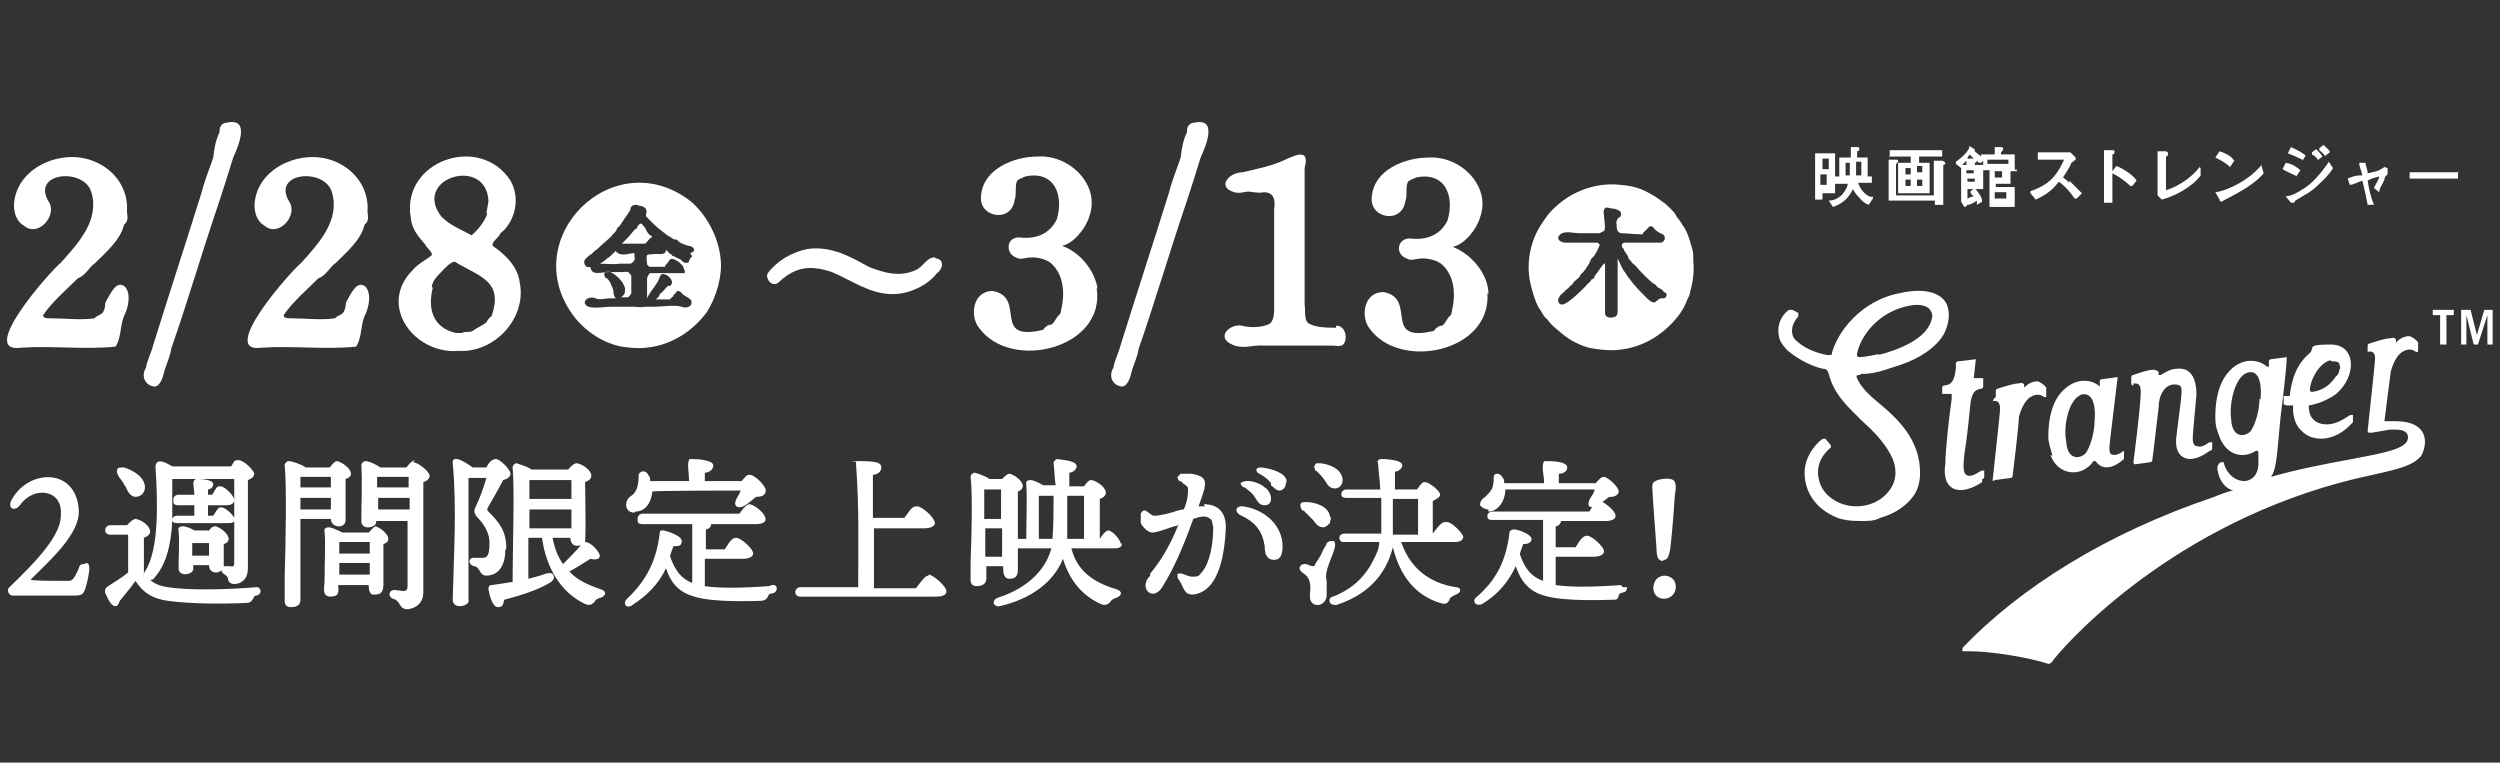 <?xml version="1.0" encoding="UTF-8"?>
<svg id="Layer_2" xmlns="http://www.w3.org/2000/svg" version="1.1" viewBox="0 0 238 72.6">
  <rect x="0" y="0" width="238" height="72.6" fill="#333333" stroke="none"/>
  <!-- Generator: Adobe Illustrator 29.1.0, SVG Export Plug-In . SVG Version: 2.1.0 Build 142)  -->
  <g>
    <path d="M189.7,38.2s.8-.3.7.9c0,.2-.7,6.6-.7,6.6,0,0,0,.2.2,0l1.5-.2c0,0,.2,0,.2-.2,0,0,.6-4.8.6-5.6.2-.8.6-1.6,1.1-1.9.5-.3.9-.3,1.3,0,0,0,.2,0,.2,0s0-.6,0-.6c0,0,0-.2,0-.3-.3-.4-.6-.5-.8-.6-.6,0-1,.3-1.3.6,0,0,0,0,0,0v-.2c0-.2-.2-.3-.5-.2-.6,0-2,.5-2,.5,0,0-.2,0-.2.2v.6c-.3.2-.2.3-.2.2Z" fill="#fff"/>
    <path d="M217.7,38.6h.6c0,0,0,.2,0,.3,0,.2,0,1.4.8,2.1,1,1.1,3.1,1.1,4.7-.6,0,0,0,0,.2-.2,0-.3,0-.7,0-.7q0,0-.2,0c-.2,0-1.1.9-2.3.9s-1.7-.8-1.7-1.6,0-.2,0-.2,1.4-.2,2.6-1.1c2-1.7,1.9-4.7-.5-4.7s-1.5.3-2,.8c-1.7,1.4-1.8,3.5-1.9,3.9,0,0,0,.2,0,.2h-.6q0,0,0,.2v.6c0,0,0,0,0,0ZM222,34.4c.2,0,.6,0,.7.2,0,.2.2.4,0,.6,0,.3-.2.6-.3.6-.4.6-1,1.3-2.2,1.5-.2,0-.3,0-.3-.2,0-.7.7-2.4,1.9-2.8Z" fill="#fff"/>
    <path d="M195.2,43.3c.7,2,3,2.2,4.1.6q0,0,.2,0c.7,1,1.8.6,2.7-.2q0,0,0-.2v-.6c0,0,0,0,0,0,0,0-.6.5-1,.4-.5,0-.4-.6-.3-1.6.2-1.7.7-5.8.7-5.8,0,0,0-.2,0,0l-1.5.2c0,0-.2,0-.2.2v.5c0,0,0,0,0,0-.6-.6-2.3-1.1-3.8.7-1,1.3-1.1,3.1-1.1,4.1,0,.5.2,1.1.4,1.8ZM198,37.6c1.5-.5,1.5,1.7,1.4,2.5,0,.9-.3,2.2-.8,3-.5.6-1.8.8-1.9-1.1-.3-1.6.3-4,1.4-4.4Z" fill="#fff"/>
    <path d="M203.1,36.5c.4,0,.7,0,.7.8,0,1.4-.7,6.7-.7,6.7,0,0,0,.2.2.2l1.4-.2c0,0,.2,0,.2-.2,0,0,.5-4,.6-5,0-1.2.6-2.2,1.5-2.2s.7.5.6,1.7l-.4,3.2c-.2,1.5.4,2.1,1.2,2.2.7,0,1.3-.3,2-.8,0,0,.2,0,.2-.2v-.6c0,0,0,0-.2,0-.2,0-.6.5-1.1.4-.6,0-.6-.5-.5-1.6l.3-3.3c0-1.7-.6-2.6-1.8-2.5-.6,0-1.1.3-1.6.6q0,0-.2,0c0,0,0-.2,0-.3,0,0-.2-.2-.5-.2-.6,0-1.9.5-1.9.5,0,0-.2,0-.2.2v.6c0,0,0,.2.2.2Z" fill="#fff"/>
    <polygon points="236.5 29.5 235.8 31.9 235.2 29.5 234.3 29.5 234.3 32.8 234.8 32.8 234.8 30 235.5 32.8 235.9 32.8 236.8 30 236.8 32.8 237.3 32.8 237.3 29.5 236.5 29.5" fill="#fff"/>
    <polygon points="231.6 30 232.3 30 232.3 32.8 232.9 32.8 232.9 30 233.6 30 233.6 29.5 231.6 29.5 231.6 30" fill="#fff"/>
    <path d="M177.2,35.6c.9,0,1.8-.2,2.9-.6,2.1-.6,3.7-1.5,4.7-2.8.6-.8,1-2.2.5-3.3-.6-1.1-2.2-1.5-4.4-1-3.8.7-6,3.8-6.5,5.7,0,.2,0,.2-.4.2,0,0-1.6-.2-2.8-1.2-.4-.3-.6-.6-.6-1.1,0-.5.2-.9.6-1.4,0,0,0-.2,0-.3,0,0-.5-.3-.6-.3,0,0-.2,0-.3,0-.3.2-1,.9-1,1.9s.3,1.3.8,1.9c.8.7,2.1,1.5,3.4,1.8.4,0,.5.2.6.5.5,2,1.9,3.2,3.2,4.5,1,.9,2,1.9,2.7,3.2.6,1.1.6,2.3,0,3.2-.5.8-1.6,1.7-3.3,1.7s-3.2-1.1-3.5-2.4c-.5-1.7.6-2.8,1.1-3.2q0,0,0-.2s-.4-.5-.5-.6-.2,0-.3,0-1.7,1.3-1.7,3.2,1.1,3.4,2.9,4.2c.6.3,1.5.4,2.4.4s1.3,0,1.9-.3c1.4-.4,2.4-1.1,3.1-2s.8-2.1.6-3.4c-.4-2.4-2.1-4.1-3.8-5.5-1.1-.9-2-1.8-2.2-2.7,0,.2,0,0,.3,0ZM178.9,33.7c-1.3.3-1.9.3-1.9.3-.3,0-.2-.3-.2-.4.4-1.8,2.2-4,5-4.5.9-.2,1.8,0,2,.5.2.3.2.6,0,1.1-.6,1.6-3,2.6-5,3.1Z" fill="#fff"/>
    <path d="M188.7,45.6c0,0,.2,0,.2-.2v-.6c0,0,0,0-.2,0-.2,0-.7.5-1.2.5-.7,0-.6-.9-.5-2,.3-1.9.4-3.1.6-5,.2-1.2.6-1.2,1-1.3,0,0,.2,0,.2-.2v-.6c0,0,0-.2,0-.2h-.7c0,0-.2,0-.2,0l.2-1.8c0,0,0-.2,0,0l-1.7.2c0,0-.2,0-.2.2v.5c-.2,1.6-.7,1.5-1.1,1.6,0,0-.2,0-.2.2v.6c0,0,0,.2,0,0h.7c0,0,.2,0,.2,0v.5c-.2,1.3-.6,4.8-.6,6.1-.4,2.5,1.2,3.3,3.5,1.8Z" fill="#fff"/>
    <path d="M228.1,40.1c-.3,0-.6,0-1.1,0,0,0,0,0,0,0,0,0,.5-4,.6-4.7.2-.8.6-1.6,1.1-1.9.5-.3.9-.3,1.3,0,0,0,.2,0,.2,0s0-.6,0-.6c0,0,0-.2,0-.3-.3-.4-.6-.5-.8-.6-.6,0-1,.3-1.3.6,0,0,0,0,0,0v-.2c0-.2-.2-.3-.5-.2-.6,0-2,.5-2,.5,0,0-.2,0-.2.2v.6c0,0,0,.2,0,0,0,0,.8-.3.7.8h0c0,.3-.7,6.6-.7,6.7s0,.2.2.2.2,0,1.9-.3h.6c1.2,0,1.3.7,1,1.2-.6.7-2,1-5.2,1.6-2.7.5-5.3,1-7.7,1.7.6-.8.6-2.8.9-5.6.4-3.3.6-5.1.6-5.8,0,0,0-.2,0,0l-1.5.2c0,0-.2,0-.2.2v.5c0,0-.2,0-.2,0-.6-.6-2.4-1.1-3.8.7-1,1.3-1.1,3.1-1.1,4.1s.2,1.3.4,1.9c.6,1.6,2.1,2.2,3.5,1.3,0,0,.2,0,.2.2s0,.7,0,1.1c0,.6-.3,1.5-1.3,1.6-1.2,0-1.9-1.1-2-1.8,0,0,0,0-.2,0s-.4.3-.4.5v.2c.2,1.2.8,1.8,1.5,2-.3,0-1.6.5-1.8.6-10.4,3.5-18.5,8.7-23.9,14.3,0,0-.2.4,0,.4h.6c2.1,0,5.7.6,7.5,1.2h0c.2,0,.4-.2.5-.4,2-2.5,12.7-13.9,30.4-17.6,2.7-.6,3.8-.9,4.6-1.8.7-1.3.6-3.3-2.4-3.3ZM215.1,38c0,.9-.3,2.2-.8,3-.5.6-1.8.8-1.9-1.1-.2-1.6.4-4,1.5-4.4,1.4-.5,1.4,1.7,1.3,2.5Z" fill="#fff"/>
  </g>
  <g>
    <path d="M176.9,17.4h.4c.4,0,.7,0,.9,0h0c0,0,0,0,0,0v-.6h0q0,0,0,0h-.4v-1.8h0q0,0,0,0h-1v-.6c0,0,.2,0,.2-.2s0-.2-.3-.2h-.5q0,0,0,0h0v1h-1.1v1.8h-.4v-2.2h0q0,0,0,0h-1.9v4.4h0q0,0,0,0h.7v-.4h0v-.2h1.2v-.9h0c0,0,.6,0,.8,0h.4c0,.3-.2.6-.5,1-.5.5-1,.6-1.3.6h0c0,0,.4.6.4.6h0c.6-.2,1.4-.6,1.9-1.7.2.4.4.6.6.8.3.4.6.6.9.7h0l.4-.6h0v-.2c-.2.2-1.1-.3-1.4-1.3ZM173.5,16.1v-1h.6v1h-.6ZM173.9,16.6v1h-.6v-1h.6ZM176.1,15.5v1.2h-.4v-1.2h.4ZM177.2,15.5v1.2h-.5v-1.3h.5Z" fill="#fff"/>
    <path d="M184.7,15.3h-.6v3.3h-3.6v-2.9h0c0-.2.2-.2.2-.3,0-.2,0-.2-.3-.2h-.6v2.7c0,0,0,1.1,0,1.2h0c0,.2,0,0,0,0,.5,0,1.1,0,1.6,0h2.8v.2h0v.2h.8c0,0,0,0,0,0v-3.8c0,0,.2,0,.2-.2-.2-.2-.3-.2-.4-.2Z" fill="#fff"/>
    <path d="M179.8,14.9h2.1v.6h-1.2v2.9h0q0,0,0,0h3v-2.9h0q0,0,0,0h-1v-.6h2.2v-.6h0q0,0,0,0c-.6,0-1.2,0-1.9,0h-1.2s-1,0-1.9,0h0c0,0,0,.7,0,.7q0,0,0,0t0,0ZM182.5,16.4v-.6h.5v.6h-.5ZM183,17.1v.6h-.5v-.6h.5ZM181.9,17.1v.6h-.5v-.6h.5ZM181.9,16v.6h-.5v-.6h.5Z" fill="#fff"/>
    <path d="M191.8,15.4v-.7h0q0,0,0,0h-1.3v-.2h0c0,0,.2-.2.2-.3s0-.2-.2-.2h-.6v.7h-1.3v.2c-.2-.2-.4-.3-.6-.5h0c0-.2,0-.2-.2-.3l-.3-.2h0c0,.4-.6,1-1.3,1.5h0v.2l.5.4h0v3.2h0c0,0,.3.5.3.5h0c0,0,.2,0,.3-.2.3,0,.6-.2.9-.4,0,0,0,.3,0,.4h0l.5-.3h0c0-.5-.4-.9-.7-1.3h0l-.4.3h0v.2c0,0,.2.2.3.3-.3,0-.5.2-.6.2v-.9h1.5v-1.8h.6v1.9c0,.5,0,1.1,0,1.6h0q0,0,0,0h.6s0,0,0,0h0c0,0,.9,0,.9,0h.9v-1.9h0q0,0,0,0h-1.8v-.3h1.4v-1.2h0c0,0,.6,0,.6,0h0v-.2c-.2.2-.2,0-.2-.3ZM188,17v.3h-.7v-.3h.7ZM187.2,16.5v-.3h.7v.3h-.7ZM187.2,15.7h-.4c0,0,.3-.3.4-.4,0,0,0,0,0,.4h0ZM187.9,15.1h-.6c0-.2.2-.3.2-.4.2.2.3.3.4.4,0,0,0,0,0,0ZM188.6,15.7h0s0,0,0,0q0,0,0,0h-.6v-.2c0,0,.2,0,.2-.2h0q0,0,.2.2h.2l.2-.2c0,0,0,.2,0,.4ZM189.9,18.9v-.6h1.1v.6h-1.1ZM190.6,16.3v.6h-.7v-.6h.7ZM191.2,15.6h-2v-.4h2v.4Z" fill="#fff"/>
    <path d="M197,17.4c-.2-.2-.3-.3-.6-.5.3-.5.6-.9.8-1.4q0,0,.4-.3h0v-.2l-.5-.5h0c0,0-.2,0-.3,0h-1.6c-.3,0-1,0-1.2,0h0v.7h0c0,.2,0,0,0,0,.5,0,1,0,1.5,0h1c-.4.9-.9,1.7-1.6,2.2s-1.3.7-1.6.8h0v.2l.5.6h0c.4-.2,1.4-.6,2.2-1.7.3.2.9.7,1.5,1.6h.2l.5-.5h0c-.5-.5-1-1-1.2-1.2Z" fill="#fff"/>
    <path d="M201.4,15.9q0,0,0,0l-.3.4v-1.6c0,0,.2,0,.2-.2s0-.2-.2-.2h-.8q0,0,0,0h0c0,.2,0,.4,0,.5v3.6c0,.2,0,.6,0,.9h0q0,0,0,0h.8c0-.4,0-1.5,0-1.9v-.9c.8.4,1.4.9,1.7,1.2h.2l.4-.5h0c-.2-.4-1-1-1.9-1.4Z" fill="#fff"/>
    <path d="M209.4,15.9h0c-.9,1.2-2.4,2-3.2,2.2v-1.9c0-.8,0-1,0-1.3h0q.2,0,.2-.3c0,0,0-.2-.3-.2h0c0,0,0,0,0,0h-.7q0,0,0,0h0v4.2h0c0,0,.4.4.4.4h0c1.2-.3,2.9-1.2,3.7-2.3h0c0,0,0-.7,0-.7,0,0,0,0,0,0Z" fill="#fff"/>
    <path d="M212.3,15.9h0q0,0,0,0h0l.4-.6h0c-.2-.3-.5-.6-1.4-.9h0l-.4.6h0c.4.2,1,.5,1.4.9Z" fill="#fff"/>
    <path d="M215.3,15.7s0,0,0,0c-1.2,1.5-3.4,2.5-4.4,2.6h0c0,0,.4.7.4.7,0,0,0,.2.2.2s0,0,0,0h0c.8-.5,2.8-1.3,4-2.7h0c0,0-.2-.7-.2-.7h0Z" fill="#fff"/>
    <path d="M221.4,14.8h0l.4-.3h0c0-.2-.3-.4-.6-.7h0l-.4.3h0v.2c0,0,.3.2.6.6Z" fill="#fff"/>
    <path d="M219.2,15.3h0s0,0,0,0h0l.3-.5h0c-.5-.4-1-.6-1.4-.8h0l-.3.6h0c0,.2,0,0,0,0,.6.2.9.4,1.4.6Z" fill="#fff"/>
    <path d="M220.7,15.2s0,0,0,0q0,0,0,0h0l.4-.3h0c-.2-.3-.4-.5-.6-.7h0l-.4.3h0v.2c.4.2.5.4.6.6Z" fill="#fff"/>
    <path d="M221.5,15.7q0,0,0,0h0c-.5.7-1.3,1.7-2.1,2.2s-1.1.7-1.8.8h0c0,0,.5.6.5.6q0,0,.2,0c0,0,.2,0,.2-.2h0c1-.6,1.5-.8,2.3-1.6.4-.4.9-.8,1.3-1.5h0c0,0-.4-.6-.4-.6Z" fill="#fff"/>
    <path d="M218.6,16.8h0l.4-.6h0c-.5-.4-.8-.6-1.4-.7h0l-.3.6h0c.3.2,1,.5,1.4.7,0,0,0,0,0,0Z" fill="#fff"/>
    <path d="M227,15.9h0c0,0-.3.2-.5.3s-.6.2-1.1.3c0-.4-.2-.7-.2-1h0q0,0,0,0h-.6q0,0,0,0h0c0,.4.2.7.3,1.2h-.2c-.6,0-.9.2-1.2.3h0c0,0,.2.6.2.6,0,0,0,0,0,0,.3,0,.6-.2,1.2-.4h0c.2.8.4,1.7.5,2.3h0c0,0,.6,0,.6,0h0c-.3-.7-.5-1.6-.6-2.3h0c.3-.2.7-.3,1.1-.4,0,.3-.3.6-.5,1.1h0c0,0,.5.4.5.4h0c0-.4.3-.7.5-1.2,0-.3.2-.4.3-.5h0v-.6Z" fill="#fff"/>
    <path d="M234.1,16.4q0,0,0,0c-.6,0-1.1,0-1.7,0h-1.4c-.6,0-1.1,0-1.6,0h0c0,0,0,0,0,0v.6h3c.6,0,1.2,0,1.6,0h0c0,0,0,0,0,0v-.7h0Z" fill="#fff"/>
  </g>
  <g>
    <g>
      <path d="M8,53.7c-.2,0-.4,0-.5.4-.5,1.2-.7,1.2-1.1,1.2-1.3,0-3,0-3.5-.1,2-2,4.7-4.4,4.6-6.6-.2-4.1-4.8-4-6.4-1-.4.7.2,1.2.8.5,1.2-1.8,4-1.6,3.9.8.1,2-2.3,4.5-4.9,7-.3.2-.1.8.3.8.2,0,.7,0,.8,0,1.1,0,4.3,0,4.9,0,.7,0,1,0,1.2-.6.2-.6.4-1.5.4-2s-.2-.5-.3-.5Z" fill="#fff"/>
      <path d="M11.9,46.2c.2.5.5,1.1,1,1.1.5,0,.9-.4.9-.9,0-.9-1-1.6-2-1.9-.3,0-.5,0-.6.1-.3.6.5,1.1.7,1.7Z" fill="#fff"/>
      <path d="M24.4,55.9c-2.3.2-5.6.3-7.6.1-1.2-.1-2-.3-2.5-.8.1,0,.3,0,.4-.2,1-1.1,1.6-2.9,1.7-5.5,0,.2.1.3.5.3h4.7c.4,0,.6,0,.7-.2,0,0,0,0,0,0,0,1.2,0,3,0,3.9,0,.6-.2.4-.5.4-.2,0-.4,0-.5,0,0-.5,0-1.3,0-2.1,1.2-.4-.2-1.6-.8-1.7-.2,0-.4.1-.6.4h-1.4c-.3-.2-.8-.4-1.1-.4-.2,0-.5.1-.4.4.1,1.2,0,2.5,0,3.6,0,.9,1.5.6,1.4,0,0,0,0-.3,0-.3h1.5c0,.7.7.9,1.2.5,0,.4.6.4.6.8,0,.2.2.5.6.5.6,0,1.3-.4,1.3-1.5,0-2.5,0-6,0-8.4.3-.1.6-.3.6-.6s-1-1.3-1.5-1.3-.4.2-.7.6h-5.6c-.5-.3-1.5-.9-1.6,0,.2,3.1.4,7.9-1,10-.1.1-.1.3-.1.4,0,0,0,0,0-.1,0-.9,0-2.6,0-3.5,1.4-.5,0-1.7-.8-1.8,0,0-.3,0-.8.6h-1.6c-.6,0-.7.9,0,.9,0,0,1.7,0,1.7,0,0,.9,0,2.7,0,3.6-.6.5-1.3.9-1.9,1.3-.3.2-.3.3-.3.6.2.4.5,1.3,1,1.3.2,0,.3-.2.4-.5.5-.6,1-1.2,1.5-1.9.7,1.1,1.6,1.7,3.1,1.9,2.2.3,5.3.3,7.4.2.4,0,.5-.1.7-.4.1-.2.1-.3.3-.3.6-.1.5-.9-.1-.8ZM19.9,51.7c0,.4,0,.8,0,1.2h-1.6c0-.3,0-.9,0-1.2h1.6ZM22.3,49.3c-.2-.4-.9-1-1.2-1s-.3,0-.8.8h-.5v-1h1.7c.7,0,.8-.3.8-.5,0-.4-.9-1.3-1.3-1.3s-.3,0-.8.8h-.4v-.5c.2,0,.5-.2.5-.5,0-.5-1.4-.5-1.5-.5-.1,0-.2,0-.3.1-.2.3,0,.8,0,1.4h-1.5c-.3,0-.5.2-.5.5s0,.5.5.5h1.5v1h-1.6c-.3,0-.4.1-.5.3,0-1.4,0-2.7,0-3.8h5.9v3.8Z" fill="#fff"/>
      <path d="M39.5,43.8c-.2,0-.6.4-.8.7h-2.5c-.4-.3-1.1-.6-1.4-.6-.2,0-.4.2-.4.4.1,1.4,0,3.7,0,5.3,0,1,1.6.6,1.4,0,0,0,0,0,0,0h3c0,1.8,0,4.7,0,6.2,0,.7-.6.4-1,.4-.7-.2-1,.5-.4.8.8.2.5.9,1.3,1,.6,0,1.6-.4,1.6-1.6,0-3.2,0-7.8,0-10.5.3-.1.6-.3.6-.6,0-.4-1.1-1.3-1.6-1.3ZM39,47.4v1.1h-3v-1.1s3,0,3,0ZM35.9,46.4c0-.3,0-.7,0-1h3v1h-3.1Z" fill="#fff"/>
      <path d="M35.8,50.1c-.2,0-.4.3-.7.6h-2.5c-.4-.2-1-.5-1.3-.5-.2,0-.5.1-.4.4.1,1.1,0,3.2,0,4.6,0,.7-.3,1.5.5,1.6,1,0,.8-.5.8-1.1h2.9c0,.5.1,1,.6.9.9,0,.8-.7.8-1.6,0-1,0-2.4,0-3.2,1.2-.4-.2-1.6-.8-1.7ZM35.2,53.6v1.1h-2.9v-1.1s2.9,0,2.9,0ZM32.3,52.7c0-.3,0-.8,0-1.1h2.9v1.1h-2.9Z" fill="#fff"/>
      <path d="M28.6,50.6v-1.2h2.9c0,.9,1.5,1,1.4,0,0-1,0-2.8,0-3.8,1.3-.4-.2-1.6-.8-1.7-.2,0-.4.2-.7.6h-2.3c-.4-.3-1.3-.6-1.6-.6-.2,0-.4.2-.4.4.2,1.8.1,7.4,0,10.7,0,1,0,1.8,0,2.2s.2.6.6.6c.8,0,.9-.4.9-.7,0-.6,0-5.9,0-6.5ZM31.5,47.4v1.1h-2.9c0-.4,0-.7,0-1.1h2.9ZM28.6,46.4c0-.4,0-.7,0-1h2.9v1h-2.9Z" fill="#fff"/>
      <path d="M48.2,52.2c0-1.7-.7-2.5-1.8-3.6q0,0,0-.2c.4-.7,1.1-1.9,1.5-2.7.4-.1.7-.3.7-.6,0-.4-1-1.4-1.4-1.4s-.7.4-.9.8h-1.3c-.4-.3-2-1.4-1.9-.4.4,4.2.1,8.7,0,13,0,1,1.7.6,1.5,0,0-3.7,0-8.1,0-11.6h1.7c-.2.8-.7,2.1-1,2.7-.2.4-.2.6.1,1,1,1,1.2,1.9,1.2,2.5,0,1.1-.2,1.4-.6,1.4-.3,0-.7,0-.9,0-.5,0-.6.6,0,.8.3,0,.4.2.6.5.1.2.3.4.6.4,1.1,0,1.8-.9,1.8-2.4Z" fill="#fff"/>
      <path d="M57.2,56.1c-1.2-.4-2.3-.9-3-1.7.6-.3,1.5-.9,2-1.2.4.1.9.1.9-.3,0-.3-.8-1.3-1.4-1.3.1-1.5,0-4.3,0-5.7,1.4-.5,0-1.7-.8-1.8-.2,0-.5.2-.8.6h-3.5c-.4-.3-1.2-.5-1.4-.6-.2,0-.4.2-.4.4.2,2,0,7.8,0,10.9-.7.1-1.3.2-2,.3-.3,0-.3.3-.3.4.1.6.4,1.7.9,1.7s.5-.3.6-.7c1.9-.5,3.3-1,4.3-1.6.4-.2.5-.5.4-.7,0-.2-.3-.3-.7-.2-.5.2-1,.3-1.7.5v-3.9s1.3,0,1.3,0c.4,2.9,1.8,5.2,4.1,6.3.5.2.7,0,.9-.2.1-.2.2-.3.6-.4.5-.2.6-.6,0-.8ZM54.4,48.5v1.8h-4v-1.8h4ZM50.4,47.5c0-.8,0-1.4,0-1.8,0,0,.1,0,.2,0h3.8c0,.5,0,1.3,0,1.8h-4ZM54.3,51.2c0,.6.4.9,1,.7-.4.5-1.2,1.3-1.7,1.8-.5-.7-.8-1.5-1-2.5h1.8Z" fill="#fff"/>
      <path d="M73.2,55.8c-2.7.2-4.8.2-6.1,0v-2.6h3.6c.6,0,1-.2,1-.5,0-.5-1.2-1.5-1.6-1.5s-.6.3-1.1,1.1h-1.8v-1.9c.2,0,.5-.2.5-.5h4.2c2.1,0,.3-1.7-.5-1.9-.1,0-.4,0-1,.9h-9.2c-.3,0-.5.2-.5.5s0,.5.5.5h4.7v5.6c-1-.4-1.6-1.1-2.1-2.5,0-.3.2-.6.3-1,.5,0,.8,0,.8-.5,0-.5-1.3-.9-1.7-1-.1,0-.3,0-.3,0,0,0-.1.1-.1.3-.3,2.5-1.2,4.4-3.1,6.2-.5.5,0,1,.5.6,1.4-.9,2.5-2,3.2-3.5.5,1.5,1.3,2.3,2.7,2.7,1.9.6,5.9.4,6.3.4.4,0,.6-.2.7-.4.1-.2.1-.3.4-.3.6-.1.6-.9,0-.8Z" fill="#fff"/>
      <path d="M60.5,48.7c.9,0,1.5-.8,1.6-1.9h0c0-.1,8.4-.1,8.4-.1,0,.3-.8,1.1-.4,1.5.6.4,1.4-.6,1.9-.9.4,0,.9-.1.9-.6,0-.5-1.1-1.5-1.5-1.5s-.4.2-.8.6h-3.5v-.8c.3,0,.8-.2.8-.7s-1.5-.6-2-.6-.2,0-.3.1c-.2.3,0,1.3,0,2h-3.7c0-.2,0-.4-.2-.6-.2-.5-.9-.4-.9.1,0,.7-.1,1.5-.7,1.9-.7.4-.7,1.6.3,1.6Z" fill="#fff"/>
      <path d="M88.4,54.8c-.3,0-.6.4-1.2,1.2h-4c0-1.3,0-3.5,0-5.7h4.7c.9,0,1.1-.3,1.1-.5,0-.5-1.2-1.6-1.7-1.6s-.6.3-1.2,1.1h-3v-4.1c.3,0,.8-.2.8-.7s-.6-.6-2.1-.6-.2,0-.3.1c0,0,0,.1,0,.3.3,3.8.2,7.9.2,11.6h-5.5c-.6,0-.7.9,0,.9,0,0,12.8,0,12.8,0,.3,0,1.1,0,1.1-.5s-1.3-1.6-1.7-1.6Z" fill="#fff"/>
      <path d="M106.7,51.8c0-.4-.8-1.3-1.2-1.3,0,0-.3,0-.8.8h0c0-1,0-2.9,0-3.8,1.4-.5-.1-1.7-.8-1.8-.1,0-.3,0-.7.6h-1.4v-1.3c.3,0,.7-.3.7-.6,0-.6-1.5-.6-1.8-.7-.2,0-.4.2-.4.4.1.7.1,1.6.2,2.1h-1.2c-.3-.2-.9-.5-1.2-.5-.2,0-.5.1-.4.4.1,1.2,0,3.7,0,5.2,0,0-.8,0-.8,0,0-1.2,0-3.5,0-4.5,1.2-.5-.2-1.6-.8-1.7-.2,0-.4.2-.7.5h-1.2c-.4-.3-1.1-.5-1.4-.6-.2,0-.4.2-.4.4.2,1.5.1,5.6,0,8.1,0,.7,0,1.3,0,1.7s.2.6.6.6c.7,0,.9-.4.9-.7v-1.2s1.6,0,1.6,0c0,.5,0,1.2.6,1.2.2,0,.8,0,.8-.8,0-.2,0-1.4,0-2.1,0,0,0,0,0,0h3.2c-.8,2.9-3.5,4.2-5.1,4.7-.3.1-.4.3-.4.5,0,.2.4.4.6.3,3-.7,5.1-2.3,6-4.5.6,2,1.8,3.5,3.6,4.3.5.2.7,0,.9-.2.1-.2.3-.3.6-.4.5-.2.6-.6,0-.8-2.4-.7-3.8-1.9-4.3-3.9h4.1c.7,0,.7-.3.7-.5ZM103.2,47.2c0,1,0,3,0,4.1h-1.6c0-1,0-2.6,0-4.1h1.5ZM100.2,51.3h-1.3c0-1,0-3.3,0-4.1h1.4c0,1.2,0,2.8-.1,4.1ZM93.7,49.4c0-.8,0-2.2,0-2.8h1.6c0,.6,0,1.6,0,2.8h-1.6ZM95.4,50.3v2.7h-1.6v-2.7s1.6,0,1.6,0Z" fill="#fff"/>
      <path d="M158.4,53.3c.4,0,.5-.5.6-1,.1-.8.3-2.9.4-4.5,0-.8.3-1.5,0-2-.3-.4-1.5-.2-1.8,0-.3.1-.3.4-.3.6,0,.5.3,4.5.4,5.8,0,.7.1,1.2.6,1.2Z" fill="#fff"/>
      <path d="M158.5,54.8c-1.4,0-1.5,2.2-.1,2.2,1.4,0,1.6-2.1.1-2.2Z" fill="#fff"/>
      <path d="M114.7,48.2c-.2,0-.4,0-.6,0,.4-1.1.7-1.9.6-2.3,0-.4-.5-.7-1.3-.8-.3,0-.7,0-1,0,0,0-.2.2-.3.3,0,0,0,.3.2.4h0c0,0,.2,0,.3.2.4.3.5.3.5.6s0,1-.4,1.9c-.4,0-.8.2-1.2.3-.7.2-1.3.3-1.6.3-.5,0-.9-1-1.3-.2h0c0,.3,0,.6,0,.9.2.4.7.9,1.1.9s1.2-.3,2.1-.6c0,0,.3,0,.4-.2-.7,1.8-1.6,3.4-2.7,4.7v.2c-1.2,1.2.3,2.6,1.2,1,1-1.6,1.9-3.6,2.9-6.4.6-.2,1.2-.4,1.6,0,.2,0,.2.4.3.8,0,1.5-.3,3.5-1.2,4.4-.2.3-.4.3-.8.3-.3,0-.7-.2-1-.3-.2,0-.4,0-.4,0,0,0,0,.3,0,.4.2.3.4.6.5.9.3.6.5.7,1,.7,2.5-.3,3-4,3.1-6.4,0-1.5-.8-2.2-2.1-2.2Z" fill="#fff"/>
      <path d="M118.5,46.4c.5.4.8.6,1,1h0c.3.5.5.7.9.7.9,0,.7-1.3,0-1.7-.4-.4-1.7-.9-2.3-.4,0,0,0,.2.3.4Z" fill="#fff"/>
      <path d="M118.2,48.2c-.6,0-.7.6,0,.9h0c1.3.6,2,1.5,2.2,2.9,0,.9.3,1.3.9,1.3s.8-.5.8-1.3c0-1.9-1.6-3.5-3.8-3.8Z" fill="#fff"/>
      <path d="M122,45.1c-.5-.3-1.1-.5-1.9-.6-.2,0-.4,0-.5.2,0,0,0,.3.3.4.5.3.8.5,1.1.9v.2c.4.3.5.5.8.5s.6-.3.6-.6c.2-.4,0-.7-.4-1Z" fill="#fff"/>
      <path d="M125.3,44.8c.3.3.5.5.8.9h0c.3.5.5.8,1,.8.5,0,.8-.5.7-1-.2-.9-1.2-1.3-2.1-1.4-.4,0-.5,0-.5.2-.2,0,0,.3,0,.5h0Z" fill="#fff"/>
      <path d="M124.1,48.6c.2.2.6.6.9.9.3.4.5.7,1,.7.2,0,.4-.2.6-.4,0-.2.2-.4,0-.7-.2-1-1.6-1.3-2.2-1.3-.4,0-.5,0-.6.2,0,.2,0,.4.2.6h0Z" fill="#fff"/>
      <path d="M137.5,49.7c-.2,0-.6.4-1.1,1.1h0v-3.1c.4-.2.7-.4.7-.6,0-.4-1.1-1.2-1.4-1.2s-.3,0-.8.7h-2.1v-1.7c.3,0,.7-.3.7-.6,0-.6-2-.6-2-.6-.2,0-.5.2-.3.4,0,.7.2,1.8.2,2.5h-3.2c-.4,0-.5.3-.5.4,0,.2,0,.4.5.4h3.3c0,1,0,2.2,0,3.4h-3.5c-.7,0-.6.9,0,.8,0,0,3.3,0,3.3,0,0,.7-.3,1.2-.5,1.6-.8,1.7-2.1,2.9-3.9,3.6-.3,0-.4.4-.3.5,0,.2.3.3.6.3,2.8-.9,4.7-2.7,5.4-5.5.7,2.8,2.2,4.6,4.5,5.3.6.2.7,0,.9-.3,0-.2.2-.3.6-.5.6-.2.5-.7,0-.7-2.6-.4-4.4-1.9-5.2-4.3h5.1c.5,0,.8-.2.8-.5,0-.3-1.1-1.4-1.5-1.4ZM135,47.5v3.4h-2.4c0-1.1,0-2.3,0-3.4h2.3Z" fill="#fff"/>
      <path d="M126.3,55.3c-.3-.9.6-2.3.8-3.3,0-.3,0-.5-.2-.5-.2,0-.4,0-.6.2,0,.2-.3.5-.4.8-.2.5-.5.9-.7,1.2q0,.2-.2.2c-.3,0-.5-.2-.7-.2-.2,0-.4,0-.5.2-.2.2,0,.5.3.7.3.2.5.4.6.9.1.4,0,.9,0,1.3,0,1.2,1.7,1,1.6-.3,0-.6,0-.9,0-1.2Z" fill="#fff"/>
      <path d="M141.7,48.7c.8,0,1.5-.8,1.6-1.9v-.2h8.5c0,.3-.3.6-.5,1-.2.6,0,.8.6.6.4-.2.9-.6,1.3-.9h.2c.3,0,.7-.2.7-.5,0-.5-1.1-1.4-1.4-1.4s-.4.2-.8.6h-3.5v-.9c.4,0,.8-.2.8-.6,0-.6-1.6-.6-1.9-.6s-.2,0-.3,0c-.3.5,0,1.3,0,2.1h-3.8c0-.2,0-.4-.2-.6-.2-.4-.8-.4-.8,0,0,.4,0,.8-.2,1.2-.2.3-.4.5-.6.7-.3.2-.5.4-.5.8,0,0,.3.4.8.4Z" fill="#fff"/>
      <path d="M154.3,55.7c-2.8.2-4.8.2-6.2,0v-2.7h3.6c.6,0,1-.2,1-.5,0-.5-1.2-1.5-1.6-1.5s-.7.4-1.1,1.1h-1.9v-2c.2,0,.5-.2.5-.5h0c0,0,4.2,0,4.2,0,.2,0,1,0,1-.5s-1.2-1.4-1.5-1.4-.4,0-1,1h-9.2c-.4,0-.5.3-.5.4,0,.2,0,.4.5.4h4.8v5.8c-1.1-.4-1.7-1.1-2.2-2.5,0-.3.2-.6.3-1h0c.4,0,.8-.1.8-.5,0-.4-1.2-.9-1.7-.9-.1,0-.4.1-.4.3-.3,2.6-1.2,4.5-3.2,6.2-.2.2-.2.4,0,.6.2.1.4.1.6,0,1.5-.9,2.5-2.1,3.2-3.6.5,1.5,1.3,2.4,2.7,2.8,1.9.6,5.9.4,6.4.4s.6,0,.7-.4h0q0-.2.4-.3c.3,0,.4-.3.4-.5,0,0,0,0-.4,0Z" fill="#fff"/>
    </g>
    <g>
      <g>
        <path d="M11.9,27.3c-.8-.7-1.4.7-1.7,1.2-.3.4-.1.6-.3,1-.1.5-.7.5-.9.8-1.3.2-2.9,0-4.3,0-.2,0-.6,0-.6-.3.9-1.3,2.2-2.4,3.3-3.5.8-.3,1-1,1.7-1.5,1-1,2.4-2.2,2.7-3.6.6-.5.2-1,.3-1.6,0-2.1-1.4-3.8-3.3-4.5-2.9-1.1-6.8.5-7.4,3.6-.2.9,0,2.1.9,2.6,1.3,1.1,3.1-.9,2.4-2.2-1.9-2.9,3.3-3.4,4-1,.8,2.7-1.3,4.9-2.9,6.7-1,.8-8,8.7-3.8,8.1,3-.2,6,.2,9-.1.6-.9.4-2.2.9-3.1.3-.7.6-1.9,0-2.6Z" fill="#fff"/>
        <path d="M21.4,11.7c-.5.2-.5.6-.5.9-.4.8-.5,1.6-.6,2.4-.4,1.2-.8,2.1-1.1,3.3-1.5,4.8-3.1,9.7-4.6,14.5-.2.8-.6,1.5-.7,2.2-.5.8-.1,1.7.8,1.8.5,0,.8-.8.9-1.3.2-.8.6-1.5.7-2.3,1.6-4.6,3-9.4,4.6-14.1.4-1.2.9-2.8,1.3-4.1.5-1.1,1.7-3.9-.7-3.3Z" fill="#fff"/>
        <path d="M34.8,27.3c-.8-.7-1.4.7-1.7,1.2-.3.4-.1.6-.3,1-.1.5-.7.5-.9.8-1.3.2-2.9,0-4.3,0-.2,0-.6,0-.6-.3.9-1.3,2.2-2.4,3.3-3.5.8-.3,1-1,1.7-1.5,1-1,2.4-2.2,2.7-3.6.6-.5.2-1,.3-1.6,0-2.1-1.4-3.8-3.3-4.5-2.9-1.1-6.8.5-7.4,3.6-.2.9,0,2.1.9,2.6,1.3,1.1,3.1-.9,2.4-2.2-1.9-2.9,3.3-3.4,4-1,.8,2.7-1.3,4.9-2.9,6.7-1,.8-8,8.7-3.8,8.1,3-.2,6,.2,9-.1.6-.9.4-2.2.9-3.1.3-.7.6-1.9,0-2.6Z" fill="#fff"/>
        <path d="M49.5,27.1c-.1-1.6-1.3-2.8-2.6-3.7-.1-.4.5-.7.7-1.1,0-.1.3-.3.4-.4,1.1-1.2,1.5-3.1.6-4.7-2.9-4.5-10.4-1.9-9.5,3.5.1,1.1.7,1.8,1.4,2.6.1.3.7.7.6,1-.6.5-1.3.8-1.8,1.4-3.4,3.4.2,8.1,4.4,7.7,3.3.2,6.4-3,5.8-6.4ZM46.4,20.3c-.2.7-.9,1.6-1.5,2.1-1.1-.6-2-.9-2.9-1.8-2.8-3.7,4.4-5.8,4.5-1.4,0,0-.2,1.1-.2,1.1ZM41.1,27.3c.1-.6.5-1,.9-1.4.4-.4.8-.9,1.3-1,0,0,0,0,.3.2,2.3,1.3,4.3,1.8,3.2,5-.2.1-.4.4-.5.6-.4.3-.9.5-1.3.8-.3.2-.8,0-1,.2-.1,0-.5,0-.6,0-2.2-.5-2.7-2.3-2.2-4.3Z" fill="#fff"/>
        <path d="M89,24.5c-.8,0-1.1.9-1.8,1.2-1.5.7-3,.3-4.5-.3-1.8-1-3.6-2-5.8-1.7-1.5.3-2.9,1.1-3.8,2.3-.3.5.4,1.4,1,.9,1.6-1.5,3-1.7,5.1-1,1.9.8,3.6,2.1,5.8,2.1,1.5,0,3.3-.8,4.2-2,0,0,0,0,0,0h0c.5-.3.8-1.3-.1-1.4Z" fill="#fff"/>
        <path d="M104.5,27.5c-.3-1.8-1.7-3.5-3.4-4.1,1.1-.2,2.3-1.7,2.6-2.8,1.1-3-1.9-5.9-4.9-5.7h0c-2.3,0-5.2,1.2-5.4,3.7-.3,2.1,2.9,2.7,3.2.4.2-.5,0-1.2.2-1.7,0-.2.6-.4.8-.5,2.8-.6,3.7,1.8,3,4.1-.7,1.4-2,1.9-3.6,1.7-1.2,0-1.3,1.5-.3,1.9.5.3.8,0,1.6,0,.5,0,1.4.2,1.8.6,1.2,1.1,1.3,2.9.9,4.5,0,.3-.2.4-.2.4-.3.3-.4.7-.7.9-.3,0-.6.2-.8.5-5,1.2-1.5-3.1-4.8-3.7-1.9,0-2.2,2.4-1.3,3.5,3,4.2,12.1,2,11.2-3.8Z" fill="#fff"/>
        <path d="M113.5,11.7c-.5.2-.5.6-.5.9-.4.8-.5,1.6-.6,2.4-.4,1.2-.8,2.1-1.1,3.3-1.5,4.8-3.1,9.7-4.6,14.5-.2.8-.6,1.5-.7,2.2-.5.8-.1,1.7.8,1.8.5,0,.8-.8.9-1.3.2-.8.6-1.5.7-2.3,1.6-4.6,3-9.4,4.6-14.1.4-1.2.9-2.8,1.3-4.1.5-1.1,1.7-3.9-.7-3.3Z" fill="#fff"/>
        <path d="M127.2,31.2c-.8,0-1.9,0-2.6-.4-.5-.3-.3-1.3-.4-1.8,0-4.3,0-8.7,0-13,.6-2.2-1.3-1-2.3-.6-1.2.5-2.4.7-3.6,1-1.3,0-2.5,1.4-.8,1.9.8.2,1-.2,1.8,0,.3,0,.6.1,1,0,1.1,0,1.1.9,1,1.7,0,3.1,0,6.3,0,9.3,0,.5,0,1.4-.6,1.6-.7.3-1.8.3-2.5.1-1.1-.2-2.5,1.1-.9,1.8,1.1.5,1.9,0,3.1.1.6,0,1.7,0,2.3,0,1.4,0,2.6,0,4.1,0,.5,0,1,.2,1.2-.3.3-.6,0-1.6-.8-1.6Z" fill="#fff"/>
        <path d="M141.7,28c0-1.9-1.6-3.8-3.4-4.5,1.1-.2,2.3-1.7,2.6-2.8,1.1-3-1.9-5.9-4.9-5.7h0c-2.3,0-5.2,1.2-5.4,3.7-.3,2.1,2.9,2.7,3.2.4.2-.5,0-1.2.2-1.7,0-.2.6-.4.8-.5,2.8-.6,3.7,1.8,3,4.1-.7,1.4-2,1.9-3.6,1.7-1.2,0-1.4,1.5-.3,1.9.5.3.8,0,1.6,0,.5,0,1.4.2,1.8.6,1.2,1.1,1.3,2.9.9,4.5,0,.3-.2.4-.2.4-.3.3-.4.7-.7.9-.3,0-.6.2-.8.5-5,1.2-1.5-3.1-4.8-3.7-1.9,0-2.2,2.4-1.3,3.5,2.9,4,11.6,2.2,11.2-3.4Z" fill="#fff"/>
      </g>
      <g>
        <path d="M68.6,24.6c-.2-2-1.3-4.1-2.8-5.4-7.4-5.8-16.8,3.6-11.1,11,1.1,1.4,2.8,2.5,4.5,2.8.7.1,1.5.2,2.3.1,2.3-.2,4.4-1.5,5.8-3.4.9-1.4,1.5-3.5,1.3-5.1ZM65.9,24.4s0,0,0,0c-.1.1-.1.1-.2.2,0,0,0,.1-.1.2,0,.4-.6.2-.7,0-.2-.2-.5-.2-.7-.4-.1,0-.2,0-.3-.2-.2,0-.3-.3-.5-.4,0,.6-.9.3-1.2.4-.1,0-.5,0-.6.1-.1.2,0,.6,0,.9.1,0,.1.2.3.2.4,0,1,0,1.4,0,0,0,0-.1.1-.2.1-.1.2-.2.3-.4.2-.3.5-.1.7,0,.2.1.4.3.6.5.1.3.4.8,0,.7-.3,0-.6,0-.9,0-.6,0-1.2,0-1.8,0,0,0-.3,0-.4,0-.1,0-.3.4-.3.5,0,.6,0,1.2,0,1.7,0,0,0,.2,0,.2.2-.5.6-.9.9-1.4.2-.2.3-.8.5-.9.5-.1,1.2.6.9,1-.1.2-.3.1-.3.1-.3.3-.5.6-.8.8,0,.2-.2.4-.4.5,0,0,0,0,0,0,.2,0,.4,0,.5,0,.2,0,.7,0,.9,0,0-.1.2-.2.3-.3,0-.1.1-.2.1-.2.1,0,.2-.3.3-.3.2,0,.3.1.4.2.2.3.7.4.9.7.2.6-.5.8-.9.6-.7-.2-1.8,0-2.6,0-.2,0-.6,0-.9,0-.4.1-.7,0-1.1,0-.4,0-.7,0-1.1,0-.3,0-.7,0-1,0-.7,0-1.5.2-2.2,0-.8-.4,0-1.1.7-.8.4.2.9,0,1.3,0,.1,0,.6,0,.7,0-.2,0-.3-.4-.3-.6,0-.3-.2-.6-.3-.9,0,0-.2-.3-.3-.4h.1c0,0-.2,0-.2,0-.5-.6.2-.8.6-.5.5.3,1,.8,1.2,1.4,0,.1,0,.2,0,.3,0,.3-.2.5-.4.6.1,0,.4,0,.5,0,0,0,0,0,.2,0,0,0,.3-.3.3-.4,0-.4,0-.8,0-1.2,0,0,0-.3,0-.4,0-.1-.1-.2-.2-.3-.1-.2-.4-.1-.6-.1-.5,0-.9,0-1.3,0-.8,0-1.7.4-1.8-.5-.5.2-.8-.5-.4-.8.1-.1.4-.4.5-.4,0,0,.2-.2.3-.3.2-.1.5-.4.6-.5.3-.3.7-.6,1-.9.1-.2.4-.4.5-.6,0-.2.2-.3.3-.4.3-.5.7-1,1-1.5,0-.5.5-.6.9-.4.4,0,.8.3.6.8,0,0,0,.1,0,.2.2.2.3.3.5.5,0,0,.1.1.2.2.4.4.7.6,1.2,1,.2.2.4.2.6.4,0,0,0,0,.2.1.2,0,.3,0,.4.2.3.2.6.3.9.4.5,0,.9.5.2.7Z" fill="#fff"/>
        <path d="M62,22.5s0,0-.1-.1c-.2-.1-.3-.4-.4-.5,0-.2-.3-.4-.4-.6,0,0-.2,0-.2,0,0,0-.1.2-.2.2,0,.3-.3.3-.4.5-.4.5-.7.8-1.1,1.2.4,0,.7,0,1,0,.2,0,.9,0,1.2,0,.2-.1.4-.5.6-.6,0,0,0,0,.1,0,0,0-.1-.2-.2-.2Z" fill="#fff"/>
        <path d="M60.4,24.5c0-.2,0-.2,0-.4-.6,0-1.3.4-1.8-.2,0,0-.1.1-.2.2-.2.2-.4.4-.6.5-.2.2-.5.4-.7.5.6,0,1.3.1,1.9,0,.2,0,.4,0,.6,0,.1,0,.2,0,.4,0,.1,0,.2-.1.3-.2.2-.2.1-.4.1-.6Z" fill="#fff"/>
      </g>
      <path d="M161.2,24.6c0-.3,0-.6-.1-.9-.2-.7-.4-1.5-.8-2.1-.1-.1-.3-.5-.4-.6-.1-.2-.3-.3-.4-.6-.1-.2-.9-1-1.1-1.1-.4-.3-.8-.6-1.2-.8-1-.6-1.8-.8-2.9-.9-2.6-.3-5.2.8-6.9,2.8-.6.8-1.2,1.7-1.5,2.7-.4,1.2-.5,2.6-.2,3.9.2.8.4,1.6.8,2.3.3.4.4.8.8,1.1.4.6,1.1,1.1,1.7,1.6.8.6,1.9,1.1,2.8,1.2.7.1,1.5.2,2.3.1,2.3-.2,4.4-1.5,5.8-3.4.3-.4.5-.8.7-1.3,0-.1.3-.5.3-.8.3-1.1.4-2,.3-3ZM158.6,28.3c-.1.1-.3.1-.4.1,0,0-.3,0-.4.2-.1,0-.1.1-.3.2-.3,0-.6-.3-.8-.5-.6-.6-1.1-1.1-1.6-1.8-.2-.2-.3-.5-.5-.7-.2-.3-.4-.8-.6-1.2,0,.2,0,.5,0,.7,0,0,0,.2,0,.3,0,.2,0,.4,0,.6,0,.3,0,.7,0,.9,0,.4,0,.7,0,1.1,0,.4,0,.9,0,1.2,0,.1,0,.2,0,.3,0,.3-.2.5-.4.5-.4.1-.8,0-.8-.4h0c0-.5,0-.9,0-1.3,0-.4,0-.7,0-1.1,0-.1,0-.2,0-.3,0,0,0-.2,0-.2,0-.6,0-1.3,0-1.9,0,0,0,.1-.2.2-.2.3-.6.8-.8,1.1,0,.2-.2.3-.3.3,0,.2-.4.4-.5.6-.5.5-1.4,1.4-2,1.7-.5.3-.9-.2-.5-.7,0-.1.3-.3.4-.4.1-.2.4-.3.5-.5.1-.1.3-.2.4-.4,0-.1.5-.4.6-.6.1-.3.3-.3.4-.5.2-.2.3-.5.5-.7,0-.1,0-.2.1-.2,0-.3.3-.4.4-.6.2-.3.4-.7.5-1,0,0-.2-.2-.2-.2-.4,0-1,0-1.4,0-.2,0-.2,0-.4,0-.1,0-.3,0-.4,0-.2,0-.3,0-.6,0-.7.1-1.4-.4-.6-.9.6-.2,1.1,0,1.6,0,.4,0,1.2,0,1.6,0,0,0,.3,0,.4,0,0,0,.3-.2.4-.2.2-.3,0-1.1,0-1.5-.1-.4,0-.9.5-.7.3.1.5,0,.8.2.2,0,.4.3.3.5,0,.2-.2.2-.3.3,0,.1-.2.3-.1.5,0,.4,0,.8.4.9.6,0,1.2.1,1.8.1,0,0,.2,0,.3,0,0,0,0-.2.2-.3,0,0,.1-.1.2-.2.2-.3.5-.4.7,0,.2.2.5.4.8.5.4.3.1.8-.2.8-.2,0-.4,0-.6,0-.1,0-.2,0-.3,0-.6,0-1.3,0-1.9,0-.3,0-.5,0-.7,0,0,0-.2.1-.2.2h0c0,.4.2.3.2.5,0,0,.1.2.2.3,0,.1.2.2.2.4,0,.1.2.3.3.4,0,.1.3.3.4.4.5.6,1.1,1.2,1.7,1.7.2,0,.3.3.5.4.2.1.4.2.5.4.1,0,.4.2.2.4Z" fill="#fff"/>
    </g>
  </g>
</svg>